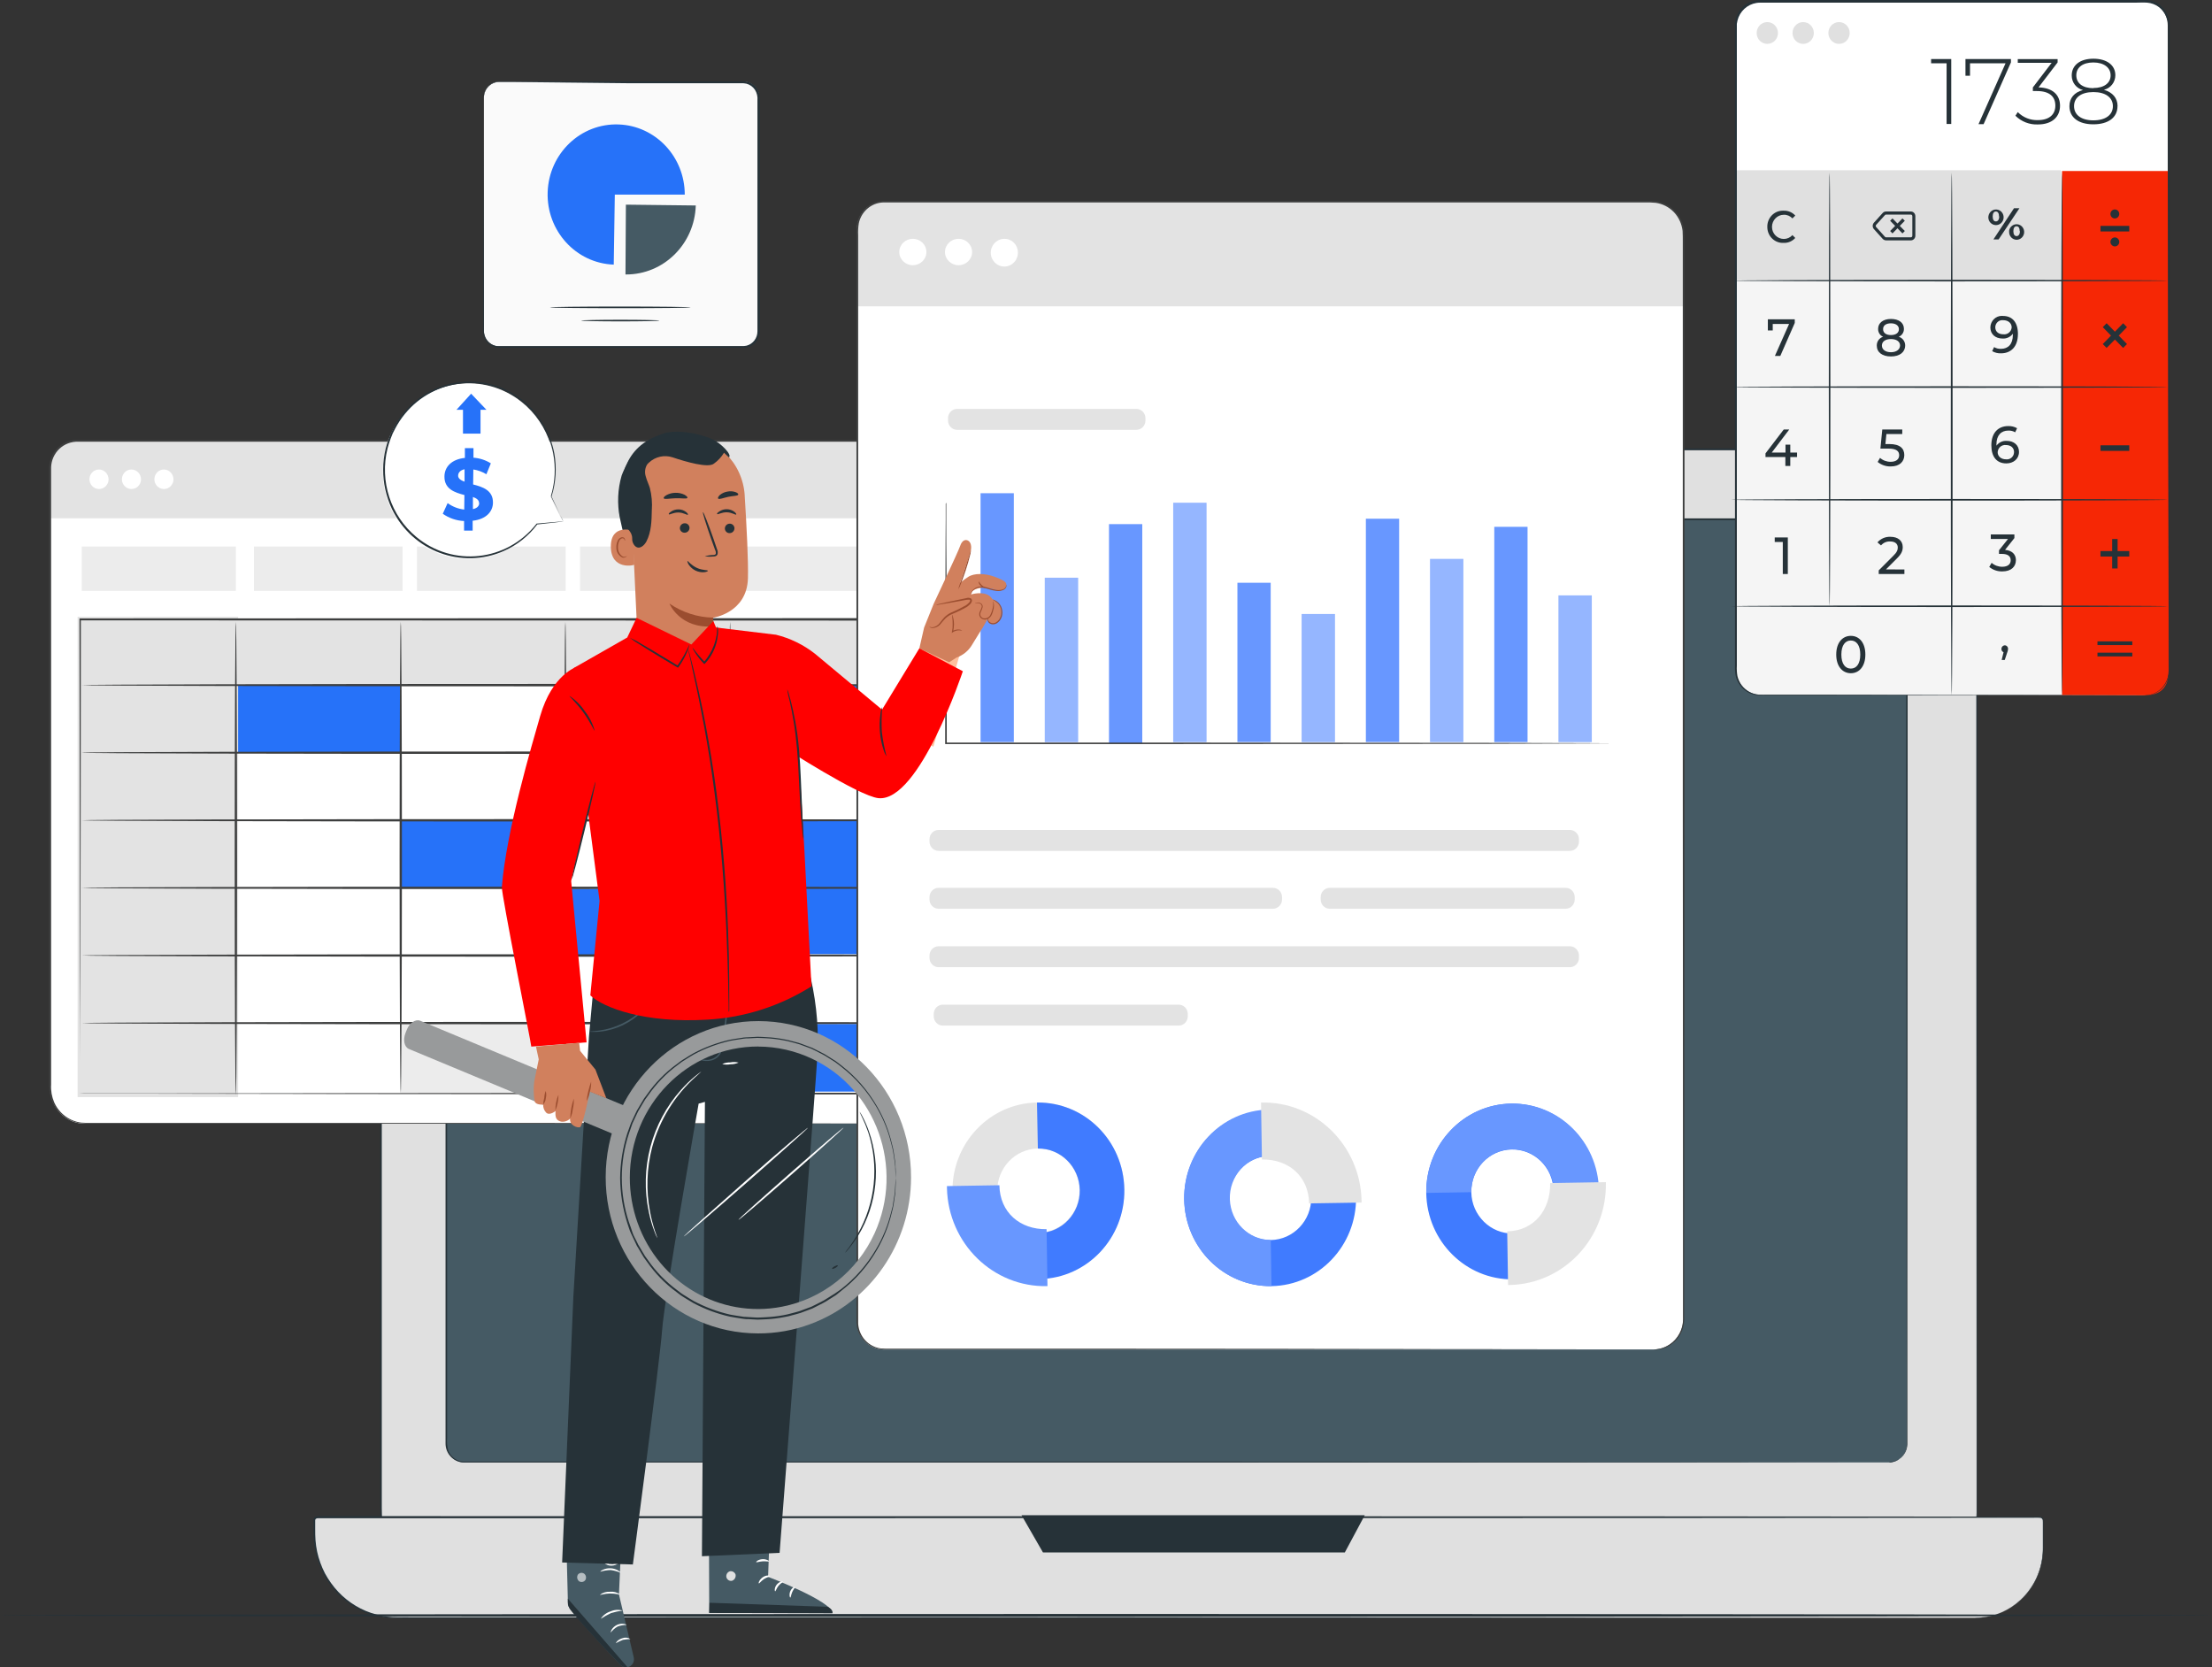 <?xml version="1.0" encoding="UTF-8"?>
<svg id="Camada_1" data-name="Camada 1" xmlns="http://www.w3.org/2000/svg" viewBox="0 0 647 487.69">
  <rect x="0" y="0" width="647" height="487.69" fill="#333333" stroke="none"/>
  <defs>
    <style>
      .cls-1 {
        fill: #2672f9;
      }

      .cls-1, .cls-2, .cls-3, .cls-4, .cls-5, .cls-6, .cls-7, .cls-8, .cls-9, .cls-10, .cls-11, .cls-12, .cls-13, .cls-14, .cls-15, .cls-16, .cls-17, .cls-18 {
        stroke-width: 0px;
      }

      .cls-2 {
        fill: #989a9b;
      }

      .cls-3 {
        fill: #e0e0e0;
      }

      .cls-4 {
        fill: #455a64;
      }

      .cls-5 {
        fill: #9b4d2f;
      }

      .cls-6 {
        fill: #f5f5f5;
      }

      .cls-7 {
        fill: #6897ff;
      }

      .cls-8 {
        fill: #d1805d;
      }

      .cls-9 {
        fill: #e3e3e3;
      }

      .cls-19 {
        opacity: .3;
      }

      .cls-10 {
        fill: red;
      }

      .cls-20 {
        opacity: .6;
      }

      .cls-11 {
        fill: #f62705;
      }

      .cls-12 {
        fill: #263238;
      }

      .cls-13 {
        fill: #ffbf9d;
      }

      .cls-14 {
        fill: #407bff;
      }

      .cls-15 {
        fill: #fafafa;
      }

      .cls-16 {
        fill: #3d3e3e;
      }

      .cls-17 {
        fill: #fff;
      }

      .cls-18 {
        fill: #ececec;
      }
    </style>
  </defs>
  <g id="freepik--Device--inject-87">
    <path class="cls-3" d="M553.24,468.09H136.37c-13.77,0-24.93-11.41-24.93-25.49h0V149.98c0-10.28,8.15-18.61,18.2-18.61,0,0,.01,0,.02,0h431.37c9.5,0,17.2,7.88,17.2,17.59v293.61c.01,14.08-11.14,25.5-24.91,25.52-.03,0-.06,0-.08,0Z"/>
    <path class="cls-12" d="M553.24,468.09l1.04-.07h1.25c.51-.01,1.04-.17,1.73-.25l1.04-.17,1.14-.31,1.25-.33,1.33-.5c.99-.38,1.96-.82,2.9-1.33.51-.27,1.04-.61,1.53-.92l.78-.49.77-.58c5.21-3.89,8.72-9.72,9.77-16.23.07-.48.14-.96.21-1.44s.06-.99.09-1.49c.07-1,.08-2.02.07-3.06v-20.71c0-40.26-.05-98.49-.08-170.45v-98.14c0-1.3,0-2.6-.06-3.88-.36-5.25-3.04-10.05-7.27-13.04-2.11-1.5-4.54-2.49-7.08-2.87-.32,0-.63-.12-.96-.14H129.09l-1.24.06c-.42,0-.82.12-1.23.18-.41.05-.82.13-1.22.25-.39.11-.8.2-1.19.32-.78.26-1.54.57-2.29.93-1.51.71-2.91,1.64-4.15,2.76-1.24,1.11-2.32,2.39-3.23,3.79-.88,1.42-1.58,2.94-2.08,4.54-.48,1.6-.74,3.26-.79,4.94-.05,1.68,0,3.39,0,5.08v286.38c0,1.48.05,2.92.16,4.37l.32,2.12c.14.7.33,1.4.51,2.12.79,2.77,2.03,5.38,3.67,7.72,3.27,4.67,8.02,8.05,13.44,9.56.68.16,1.33.39,2.02.5l2.08.32c1.38.07,2.75.16,4.15.14h187.44l166.7.23h61.12-61.12l-166.66.08h-187.53c-1.38,0-2.78-.06-4.15-.14l-2.08-.33c-.7-.11-1.37-.34-2.08-.5-5.52-1.56-10.36-5.01-13.69-9.78-1.68-2.39-2.94-5.06-3.75-7.88-.17-.71-.37-1.42-.52-2.12l-.32-2.19c-.1-1.47-.18-2.95-.16-4.42V149.44c.05-1.73.32-3.44.81-5.09.52-1.64,1.25-3.21,2.16-4.66.92-1.45,2.04-2.76,3.31-3.9,1.27-1.15,2.69-2.1,4.23-2.84.77-.37,1.55-.7,2.36-.98l1.24-.33c.41-.12.83-.2,1.25-.25.42-.06.83-.14,1.26-.19l1.27-.06c.85-.05,1.68,0,2.52,0h431.05c.32,0,.64.1.98.15,2.61.39,5.1,1.4,7.27,2.94,4.36,3.09,7.1,8.05,7.45,13.47.09,1.33,0,2.61.06,3.91v98.09c0,71.96-.06,130.19-.08,170.45v20.71c0,1.06,0,2.06-.07,3.07,0,.5,0,1.01-.1,1.5l-.22,1.44c-.57,3.55-1.88,6.93-3.84,9.92-1.63,2.46-3.67,4.62-6.01,6.37l-.77.58-.79.49c-.53.32-1.04.66-1.54.92-.94.5-1.91.94-2.91,1.32l-1.38.47-1.26.33-1.14.3-1.04.17c-.66.08-1.24.21-1.73.23l-1.26.05-1.05.06Z"/>
    <path class="cls-3" d="M577.7,473.21H116.02c-13.31,0-24.11-11.03-24.12-24.64v-3.87c0-.52.41-.95.92-.95h503.84c.51,0,.92.42.92.95h0v8.16c0,11.24-8.91,20.35-19.9,20.35h0Z"/>
    <path class="cls-12" d="M577.7,473.21h.68c.67-.02,1.35-.08,2.02-.19,4.59-.66,8.81-2.94,11.93-6.45,1.59-1.77,2.86-3.82,3.74-6.05,1.02-2.61,1.51-5.4,1.45-8.21v-7.1c0-.41,0-.83-.27-1.06s-.69-.22-1.1-.23l-112.44.08-370.96.07h-19.88c-.1,0-.21.02-.3.06-.19.08-.33.24-.38.45-.02.27-.02.53,0,.8v1.72c0,1.15,0,2.27.09,3.41.17,2.25.64,4.47,1.42,6.59.38,1.06.83,2.09,1.34,3.08.53.98,1.13,1.93,1.78,2.84,2.6,3.64,6.13,6.47,10.21,8.18,2.02.83,4.14,1.39,6.3,1.66,2.16.21,4.35.17,6.54.17h137.42l166.77.06,112.44.08h41.23-10.67l-30.56.05-112.44.08-166.77.05H119.85c-2.18,0-4.38,0-6.6-.17-2.2-.24-4.37-.77-6.44-1.57-4.14-1.77-7.73-4.65-10.39-8.35-.66-.93-1.27-1.9-1.82-2.9-.52-1.03-.98-2.09-1.36-3.19-.8-2.16-1.29-4.43-1.45-6.73-.07-1.15-.11-2.31-.09-3.44v-1.72c-.03-.31-.03-.62,0-.92.09-.36.34-.66.68-.81.16-.07.33-.1.51-.1h19.87l370.96.07,112.44.08h.62c.23.02.44.12.61.28.16.16.27.37.31.59v7.73c.05,2.83-.46,5.65-1.49,8.27-.9,2.24-2.18,4.3-3.79,6.09-1.32,1.49-2.85,2.76-4.55,3.77-2.28,1.41-4.82,2.31-7.47,2.63-.69.1-1.38.16-2.08.16l-.62.06Z"/>
    <path class="cls-4" d="M135.75,151.93h416.8c2.87,0,5.19,2.38,5.19,5.31v265.2c0,2.93-2.33,5.31-5.19,5.31H135.75c-2.87,0-5.19-2.38-5.19-5.31V157.24c0-2.93,2.33-5.31,5.19-5.31Z"/>
    <path class="cls-12" d="M552.55,427.75s.3,0,.89-.1c.88-.16,1.7-.55,2.39-1.14,1.13-.97,1.81-2.39,1.86-3.9v-6.22c0-9.44,0-23.37-.05-41.27,0-35.84,0-87.69-.08-151.76v-65.2c.02-.55,0-1.1-.05-1.65-.31-2.21-2-3.96-4.15-4.31-.54-.06-1.08-.09-1.62-.06H135.78c-1.44,0-2.81.63-3.76,1.74-.48.54-.83,1.19-1.04,1.89-.18.72-.24,1.46-.2,2.2v262.56c-.13,1.29,0,2.6.38,3.83.48,1.18,1.38,2.13,2.51,2.66.56.26,1.16.41,1.78.45h214.29l148.39.08,40.34.05h14.07-14.07l-40.34.05-148.39.08h-214.3c-.68-.03-1.34-.2-1.95-.49-1.24-.58-2.23-1.62-2.76-2.9-.26-.64-.4-1.33-.41-2.03V158.02c-.05-.79.03-1.58.22-2.35.21-.79.6-1.51,1.12-2.12,1.04-1.24,2.56-1.94,4.15-1.93h415.92c.57-.02,1.13,0,1.69.07,1.14.19,2.19.74,3,1.58.81.84,1.33,1.92,1.49,3.08.06.57.08,1.14.06,1.71v65.16c0,64.07-.06,115.92-.08,151.76v47.49c-.05,1.53-.75,2.97-1.91,3.94-.7.56-1.54.93-2.42,1.06-.22.04-.45.07-.68.07l-.34.19Z"/>
    <polygon class="cls-12" points="298.79 443.18 305.06 454.07 393.36 454.07 399.19 443.18 298.79 443.18"/>
    <path class="cls-12" d="M348.25,142.59c0,1.98-1.57,3.58-3.5,3.58-1.93,0-3.5-1.6-3.5-3.58s1.57-3.58,3.5-3.58h0c1.93,0,3.5,1.6,3.5,3.58Z"/>
    <path class="cls-12" d="M533.71,176.49h-16.4c-.64,0-1.17-.52-1.17-1.18,0,0,0-.01,0-.02v-8.32c0-.66.52-1.19,1.16-1.19h16.41c.08,0,.16.03.21.1.06.05.09.13.09.21v2.74h1.74c.17,0,.3.14.3.31v4.02c0,.17-.14.3-.3.3h-1.74v2.75c-.01.16-.14.29-.3.29ZM533.41,166.38h-16.11c-.31,0-.57.25-.57.56,0,0,0,.01,0,.02v8.32c0,.33.26.59.58.59h16.06v-2.74c0-.17.13-.31.3-.31h1.76v-3.4h-1.71c-.17,0-.3-.14-.3-.31v-2.74Z"/>
    <path class="cls-12" d="M518.07,173.49v-4.72c0-.59.47-1.06,1.04-1.06h7.7c.57,0,1.04.48,1.04,1.06v4.72c0,.59-.47,1.06-1.04,1.06h-7.74c-.56-.02-1-.49-1-1.06Z"/>
  </g>
  <g id="freepik--Screen--inject-87">
    <path class="cls-17" d="M22.52,128.93h274.78c5.65,0,10.23,4.68,10.23,10.46h0v176.81c0,6.89-5.46,12.48-12.2,12.48H24.87c-5.66,0-10.24-4.69-10.24-10.47v-181.23c0-4.45,3.53-8.06,7.88-8.06h0Z"/>
    <rect class="cls-1" x="68.99" y="200.39" width="48.18" height="19.77"/>
    <rect class="cls-1" x="213.55" y="200.39" width="48.18" height="19.77"/>
    <rect class="cls-1" x="213.55" y="239.65" width="48.18" height="19.77"/>
    <rect class="cls-1" x="213.55" y="259.3" width="48.18" height="19.77"/>
    <rect class="cls-1" x="117.18" y="240.02" width="48.18" height="19.77"/>
    <rect class="cls-1" x="165.28" y="260.02" width="48.18" height="19.77"/>
    <rect class="cls-18" x="117.18" y="299.24" width="48.18" height="20.57"/>
    <rect class="cls-1" x="213.55" y="299.51" width="48.18" height="19.77"/>
    <rect class="cls-9" x="38.46" y="181.07" width="260.18" height="19.32"/>
    <rect class="cls-9" x="23.38" y="181.07" width="45.62" height="139.14"/>
    <path class="cls-9" d="M69.65,320.89H22.7v-140.49h46.95v140.49ZM24.03,319.55h44.3v-137.8H24.03v137.8Z"/>
    <path class="cls-9" d="M22.52,128.93h274.78c5.65,0,10.23,4.68,10.23,10.46h0v12.19H14.62v-14.61c0-4.45,3.54-8.06,7.89-8.05h0Z"/>
    <rect class="cls-18" x="23.9" y="159.85" width="45.1" height="12.97"/>
    <rect class="cls-18" x="74.27" y="159.85" width="43.49" height="12.97"/>
    <rect class="cls-18" x="121.97" y="159.85" width="43.49" height="12.97"/>
    <rect class="cls-18" x="169.67" y="159.85" width="43.49" height="12.97"/>
    <rect class="cls-18" x="217.36" y="159.85" width="43.49" height="12.97"/>
    <rect class="cls-18" x="265.06" y="159.85" width="35.75" height="12.97"/>
    <path class="cls-16" d="M23.38,319.81h20.49l57.01-.08,197.75-.16-.32.33v-138.72h0l.34.35-275.25-.08.25-.27c0,42.77-.1,77.42-.14,101.39,0,11.99-.05,21.32-.06,27.62v9.7-9.59c0-6.32,0-15.63-.07-27.62,0-24.02-.07-58.72-.14-101.55v-.25h.26l275.25-.1h.23v139.36h-.32l-197.97-.16-56.94-.1h-19.07l-1.31-.06Z"/>
    <path class="cls-16" d="M299.16,200.39c0,.19-61.63.35-137.63.35s-137.64-.16-137.64-.35,61.6-.35,137.64-.35,137.63.16,137.63.35Z"/>
    <path class="cls-16" d="M299.16,220.16c0,.19-61.63.35-137.63.35s-137.64-.13-137.64-.35,61.6-.35,137.64-.35,137.63.16,137.63.35Z"/>
    <path class="cls-16" d="M299.16,239.93c0,.19-61.63.35-137.63.35s-137.64-.16-137.64-.35,61.6-.35,137.64-.35,137.63.16,137.63.35Z"/>
    <path class="cls-16" d="M299.16,259.69c0,.19-61.63.35-137.63.35s-137.64-.15-137.64-.35,61.6-.35,137.64-.35,137.63.17,137.63.35Z"/>
    <path class="cls-16" d="M299.16,279.47c0,.19-61.63.35-137.63.35s-137.64-.16-137.64-.35,61.6-.35,137.64-.35,137.63.16,137.63.35Z"/>
    <path class="cls-16" d="M299.16,299.24c0,.19-61.63.35-137.63.35s-137.64-.16-137.64-.35,61.6-.35,137.64-.35,137.63.16,137.63.35Z"/>
    <path class="cls-16" d="M68.99,320.24c-.19,0-.34-30.99-.34-69.18s.16-69.19.34-69.19.34,30.97.34,69.19-.15,69.18-.34,69.18Z"/>
    <path class="cls-16" d="M117.22,319.81c-.19,0-.34-30.89-.34-68.98s.16-68.98.34-68.98.34,30.88.34,68.98-.2,68.98-.34,68.98Z"/>
    <path class="cls-16" d="M165.37,320.24c-.19,0-.34-30.99-.34-69.18s.16-69.19.34-69.19.34,30.97.34,69.19-.16,69.18-.34,69.18Z"/>
    <path class="cls-16" d="M213.55,320.24c-.19,0-.34-30.99-.34-69.18s.16-69.19.34-69.19.34,30.97.34,69.19-.15,69.18-.34,69.18Z"/>
    <path class="cls-16" d="M261.75,320.24c-.19,0-.34-30.99-.34-69.18s.16-69.19.34-69.19.34,30.97.34,69.19-.16,69.18-.34,69.18Z"/>
    <path class="cls-17" d="M31.76,140.26c-.05,1.58-1.33,2.82-2.88,2.77-1.54-.05-2.76-1.36-2.71-2.94.04-1.53,1.26-2.75,2.76-2.77,1.57,0,2.83,1.31,2.83,2.91,0,.01,0,.02,0,.03Z"/>
    <path class="cls-17" d="M41.25,140.26c-.05,1.58-1.33,2.82-2.88,2.77-1.54-.05-2.76-1.36-2.71-2.94.04-1.54,1.28-2.77,2.79-2.77,1.57.02,2.82,1.34,2.79,2.94,0,0,0,0,0,0Z"/>
    <path class="cls-17" d="M50.75,140.26c-.05,1.58-1.33,2.82-2.88,2.77-1.54-.05-2.76-1.36-2.71-2.94.04-1.54,1.28-2.77,2.79-2.77,1.57.02,2.82,1.34,2.79,2.94,0,0,0,0,0,0Z"/>
    <path class="cls-16" d="M295.34,328.73l.62-.05c.61-.03,1.23-.11,1.83-.23,4.19-.9,7.61-3.99,9.01-8.14.19-.47.26-.98.41-1.48.1-.53.17-1.06.22-1.59.07-1.06,0-2.25,0-3.44v-16.49c0-24.82-.05-60.73-.08-105.1v-53.34c-.25-4.87-3.84-8.88-8.56-9.56-1.57-.12-3.15-.16-4.73-.12H22.86c-1-.03-2,.14-2.94.49-1.89.71-3.43,2.16-4.28,4.03-.42.92-.65,1.92-.69,2.94v180.57c-.11,1.78.2,3.57.9,5.2,1.44,3.24,4.43,5.49,7.88,5.93.86.07,1.72.09,2.59.06h128.57l102.76.1h37.69-9.75l-27.94.05-102.76.08H26.33c-.88.02-1.76,0-2.64-.07-3.66-.43-6.83-2.78-8.36-6.2-.72-1.71-1.05-3.56-.95-5.42v-97.28c0-15.96,0-32.2,0-48.7v-34.37c.13-3.35,2.24-6.29,5.32-7.44,1-.37,2.05-.54,3.12-.52h271.19c1.6-.04,3.2,0,4.79.13,1.6.23,3.12.84,4.45,1.78,2.66,1.87,4.31,4.9,4.48,8.2.06,6.31,0,12.47,0,18.54v34.82c0,44.37-.07,80.27-.08,105.1v16.49c0,1.2,0,2.34-.05,3.45-.05.54-.12,1.07-.23,1.6-.11.51-.25,1.01-.42,1.5-.59,1.74-1.55,3.32-2.8,4.64-1.72,1.78-3.92,3-6.32,3.52-.61.12-1.22.18-1.84.2l-.64.12Z"/>
  </g>
  <g id="freepik--Floor--inject-87">
    <path class="cls-12" d="M647,472.48c0,.22-144.85.41-323.48.41s-323.52-.19-323.52-.41,144.81-.41,323.52-.41,323.48.17,323.48.41Z"/>
  </g>
  <g id="freepik--Calculator--inject-87">
    <path class="cls-17" d="M514.55.41h112.62c3.8,0,6.88,3.15,6.88,7.03v50.63c0,3.88-3.08,7.03-6.88,7.03h-112.62c-3.8,0-6.88-3.15-6.88-7.03V7.45c0-3.88,3.08-7.03,6.88-7.03Z"/>
    <path class="cls-6" d="M507.67,50.07h126.38v145.53c0,4.24-3.36,7.68-7.51,7.68h-111.36c-4.15,0-7.51-3.44-7.51-7.68V50.07h0Z"/>
    <rect class="cls-3" x="507.67" y="49.79" width="95.11" height="32.01"/>
    <path class="cls-11" d="M627.24,203.37c5.75,0,7.14-3.3,7.14-7.82l-.32-145.53h-30.91v153.29l24.1.05Z"/>
    <path class="cls-12" d="M634.05,82.08c0,.13-28.59.23-63.86.23s-63.87-.11-63.87-.23,28.59-.23,63.87-.23,63.86.11,63.86.23Z"/>
    <path class="cls-12" d="M634.05,113.21c0,.13-28.59.23-63.86.23s-63.87-.11-63.87-.23,28.59-.23,63.87-.23,63.86.11,63.86.23Z"/>
    <path class="cls-12" d="M634.05,146.19c0,.13-28.59.23-63.86.23s-63.87-.11-63.87-.23,28.59-.24,63.87-.24,63.86.11,63.86.24Z"/>
    <path class="cls-12" d="M634.05,177.32c0,.13-28.59.23-63.86.23s-63.87-.11-63.87-.23,28.59-.23,63.87-.23,63.86.11,63.86.23Z"/>
    <path class="cls-12" d="M535.15,177.32c-.14,0-.23-28.39-.23-63.41s.09-63.41.23-63.41.23,28.38.23,63.41-.1,63.41-.23,63.41Z"/>
    <path class="cls-12" d="M570.87,203.37c-.15,0-.27-34.21-.27-76.42s.12-76.48.27-76.48.26,34.21.26,76.48-.12,76.42-.26,76.42Z"/>
    <path class="cls-12" d="M603.14,203.31c-.15,0-.26-34.2-.26-76.4s.11-76.41.26-76.41.26,34.2.26,76.41-.12,76.4-.26,76.4Z"/>
    <path class="cls-12" d="M524.96,93.4v1.06l-4.23,9.65h-1.58l4.15-9.36h-4.78v1.91h-1.43v-3.26h7.86Z"/>
    <path class="cls-12" d="M557.25,101.07c0,1.93-1.61,3.19-4.15,3.19s-4.15-1.21-4.15-3.19c-.02-1.18.74-2.23,1.85-2.57-.91-.38-1.49-1.3-1.46-2.31,0-1.78,1.51-2.9,3.76-2.9s3.79,1.06,3.79,2.9c.02,1.02-.59,1.94-1.52,2.31,1.12.32,1.9,1.38,1.89,2.57ZM555.76,101.07c0-1.17-1.04-1.9-2.67-1.9s-2.64.73-2.64,1.9,1.04,1.95,2.64,1.95,2.67-.8,2.67-2.01v.05ZM550.8,96.29c0,1.06.85,1.71,2.29,1.71s2.33-.65,2.33-1.71-.92-1.72-2.33-1.72-2.29.61-2.29,1.67v.05Z"/>
    <path class="cls-12" d="M590.23,97.74c0,3.64-2.02,5.6-4.93,5.6-.91.04-1.8-.18-2.6-.63l.56-1.19c.61.37,1.31.54,2.02.51,2.08,0,3.47-1.36,3.47-4.04v-.38c-.71.96-1.85,1.49-3.02,1.41-2.08,0-3.56-1.27-3.56-3.24.03-1.9,1.55-3.42,3.41-3.39.09,0,.18,0,.28.02,2.8,0,4.38,1.92,4.38,5.33ZM588.4,95.71c0-1.06-.87-2.06-2.49-2.06-1.14-.13-2.17.71-2.29,1.88,0,.06-.01.13-.01.19,0,1.25.91,2.06,2.38,2.06,1.19.14,2.27-.73,2.41-1.95,0-.04,0-.08.01-.13Z"/>
    <path class="cls-12" d="M581.6,63.32c.13-1.25,1.22-2.17,2.45-2.04,1.23.13,2.12,1.25,1.99,2.51-.12,1.16-1.08,2.05-2.22,2.05-1.23,0-2.23-1-2.24-2.26,0-.09,0-.17.01-.26ZM584.71,63.32c0-.99-.37-1.46-.93-1.46s-.93.49-.93,1.46.38,1.44.93,1.44.98-.47.98-1.44h-.04ZM589.1,60.9h1.58l-6.1,9.14h-1.52l6.03-9.14ZM587.63,67.62c.13-1.25,1.23-2.15,2.45-2.02s2.1,1.26,1.97,2.5c-.12,1.15-1.07,2.03-2.21,2.03-1.22-.02-2.2-1.04-2.18-2.29,0-.08,0-.15.01-.23h-.04ZM590.75,67.62c0-.97-.36-1.44-.92-1.44s-.93.47-.93,1.44.38,1.44.93,1.44.99-.48.99-1.44h-.06Z"/>
    <path class="cls-12" d="M516.93,66.32c-.03-2.56,1.97-4.67,4.48-4.7.09,0,.18,0,.28,0,1.29-.05,2.54.47,3.42,1.43l-.83.83c-.66-.71-1.58-1.1-2.53-1.06-1.91,0-3.45,1.6-3.45,3.55,0,1.95,1.56,3.53,3.47,3.52.95,0,1.86-.41,2.51-1.12l.83.83c-.88.97-2.13,1.5-3.43,1.44-2.5.12-4.63-1.86-4.74-4.42,0-.1,0-.21,0-.31Z"/>
    <path class="cls-12" d="M525.63,133.67h-1.98v2.62h-1.44v-2.62h-5.81v-1.06l5.34-6.99h1.61l-5.12,6.75h4.02v-2.32h1.4v2.32h1.98v1.31Z"/>
    <path class="cls-12" d="M557,133.09c0,1.85-1.29,3.34-3.96,3.34-1.39.04-2.74-.43-3.83-1.31l.69-1.2c.87.76,1.98,1.17,3.12,1.15,1.59,0,2.48-.75,2.48-1.91s-.75-1.95-3.12-1.95h-2.37l.55-5.59h5.84v1.33h-4.64l-.29,2.93h1.17c3.14,0,4.36,1.33,4.36,3.22Z"/>
    <path class="cls-12" d="M590.55,132.17c0,2.06-1.63,3.37-3.71,3.37-2.8,0-4.38-1.92-4.38-5.31,0-3.65,2.02-5.61,4.93-5.61.9-.03,1.8.18,2.6.63l-.56,1.19c-.61-.36-1.3-.53-2-.5-2.08,0-3.48,1.36-3.48,4.03-.01.13-.01.26,0,.38.71-.95,1.83-1.48,3-1.4,2.09-.01,3.6,1.25,3.6,3.23ZM589.1,132.23c0-1.24-.92-2.06-2.39-2.06-1.19-.13-2.26.75-2.39,1.97,0,.05,0,.1-.01.15,0,1.06.86,2.06,2.47,2.06,1.14.13,2.17-.7,2.3-1.87,0-.09.01-.17.01-.26Z"/>
    <path class="cls-12" d="M522.93,157.2v10.69h-1.47v-9.36h-2.36v-1.33h3.83Z"/>
    <path class="cls-12" d="M557.03,166.56v1.33h-7.51v-1.06l4.25-4.25c1.11-1.06,1.32-1.77,1.32-2.44,0-1.06-.77-1.77-2.22-1.77-1.02-.06-2.01.37-2.68,1.16l-1.04-.89c.97-1.11,2.37-1.7,3.82-1.63,2.17,0,3.57,1.15,3.57,2.98,0,1.06-.29,1.97-1.71,3.36l-3.19,3.19,5.39.03Z"/>
    <path class="cls-12" d="M589.64,163.86c0,1.81-1.3,3.27-3.96,3.27-1.39.04-2.74-.42-3.83-1.3l.69-1.21c.87.76,1.98,1.17,3.12,1.15,1.57,0,2.46-.73,2.46-1.89s-.79-1.87-2.58-1.87h-.84v-1.06l2.63-3.3h-5.03v-1.33h6.9v1.06l-2.73,3.45c2.14.18,3.18,1.4,3.18,3.03Z"/>
    <path class="cls-12" d="M537.09,191.45c0-3.48,1.82-5.47,4.27-5.47s4.25,1.99,4.25,5.47-1.82,5.46-4.25,5.46-4.27-1.99-4.27-5.46ZM544.12,191.45c0-2.74-1.14-4.11-2.76-4.11s-2.77,1.37-2.77,4.11,1.13,4.1,2.77,4.1,2.76-1.37,2.76-4.1Z"/>
    <path class="cls-12" d="M587.34,189.85c-.02.37-.11.73-.26,1.06l-.7,2.12h-.9l.55-2.27c-.39-.14-.64-.53-.62-.95,0-.59.47-1.06,1.04-1.06.53.04.93.51.9,1.05,0,.01,0,.03,0,.04Z"/>
    <rect class="cls-12" x="613.5" y="187.59" width="10.19" height="1.09"/>
    <rect class="cls-12" x="613.5" y="190.9" width="10.19" height="1.09"/>
    <rect class="cls-12" x="614.77" y="161.56" width="7.63" height=".82"/>
    <path class="cls-12" d="M622.8,162.78h-8.42v-1.6h8.42v1.6ZM615.17,161.97h0Z"/>
    <rect class="cls-12" x="618.19" y="158.06" width=".8" height="7.81"/>
    <path class="cls-12" d="M619.39,166.27h-1.59v-8.61h1.59v8.61ZM618.59,165.47h0Z"/>
    <polygon class="cls-12" points="622.13 95.69 621.01 94.54 618.6 97.01 616.18 94.54 615.05 95.69 617.46 98.16 615.05 100.63 616.18 101.77 618.6 99.31 621.01 101.77 622.13 100.63 619.72 98.16 622.13 95.69"/>
    <rect class="cls-12" x="614.77" y="130.66" width="7.63" height=".82"/>
    <path class="cls-12" d="M622.8,131.88h-8.42v-1.63h8.42v1.63ZM615.17,131.07h6.84-6.84Z"/>
    <rect class="cls-12" x="614.77" y="66.44" width="7.63" height=".82"/>
    <path class="cls-12" d="M622.8,67.7h-8.42v-1.63h8.42v1.63ZM615.17,66.89h6.84-6.84Z"/>
    <path class="cls-12" d="M619.87,62.57c0,.73-.57,1.32-1.28,1.33s-1.29-.58-1.3-1.31.57-1.32,1.28-1.33c0,0,.01,0,.02,0,.71,0,1.28.58,1.28,1.31Z"/>
    <path class="cls-12" d="M619.87,70.88c-.06.72-.69,1.26-1.4,1.19-.62-.06-1.11-.56-1.17-1.19-.06-.72.46-1.36,1.17-1.43s1.33.47,1.4,1.19c0,.08,0,.16,0,.24Z"/>
    <polygon class="cls-12" points="557.15 64.57 556.46 63.88 555 65.38 553.54 63.88 552.86 64.57 554.32 66.07 552.86 67.57 553.54 68.27 555 66.77 556.46 68.27 557.15 67.57 555.68 66.07 557.15 64.57"/>
    <path class="cls-12" d="M558.92,70.3h-7.27c-.36,0-.71-.16-.96-.42l-2.58-2.87c-.47-.53-.47-1.34,0-1.87l2.58-2.86c.25-.27.59-.43.96-.42h7.27c.73,0,1.31.61,1.31,1.36h0v5.73c0,.75-.58,1.35-1.31,1.36h0ZM551.65,62.76c-.12,0-.22.05-.3.14l-2.58,2.86c-.16.19-.16.46,0,.65l2.58,2.86c.08.09.19.14.3.14h7.27c.24,0,.43-.21.43-.46h0v-5.73c0-.25-.18-.45-.43-.46,0,0,0,0,0,0h-7.27Z"/>
    <path class="cls-12" d="M570.73,17.27v18.99h-1.36v-17.75h-4.53v-1.24h5.89Z"/>
    <path class="cls-12" d="M588.19,17.27v.98l-7.99,18.06h-1.49l7.9-17.79h-10.39v3.63h-1.33v-4.88h13.28Z"/>
    <path class="cls-12" d="M602.55,30.92c0,3.19-2.23,5.48-6.5,5.48-2.43.1-4.8-.82-6.55-2.55l.69-1.06c1.56,1.57,3.68,2.42,5.87,2.34,3.34,0,5.12-1.64,5.12-4.25s-1.7-4.25-5.41-4.25h-1.17v-1.06l5.49-7.19h-9.9v-1.1h11.65v.98l-5.58,7.3c4.22.11,6.29,2.27,6.29,5.37Z"/>
    <path class="cls-12" d="M619.36,31.05c0,3.31-2.68,5.31-7.06,5.31s-7-2.04-7-5.31c0-2.38,1.43-4.04,3.96-4.72-1.93-.46-3.3-2.22-3.29-4.25,0-3.04,2.49-4.91,6.34-4.91s6.42,1.83,6.42,4.84c0,2.04-1.4,3.81-3.34,4.25,2.53.74,3.99,2.42,3.99,4.78ZM618.01,31.05c0-2.52-2.13-4.12-5.71-4.12s-5.65,1.6-5.65,4.12,2.08,4.15,5.65,4.15,5.71-1.59,5.71-4.15ZM612.3,25.74c3.12,0,5.05-1.44,5.05-3.7s-1.96-3.77-5.05-3.77-4.99,1.44-4.99,3.75,1.83,3.77,4.99,3.77v-.05Z"/>
    <ellipse class="cls-3" cx="516.93" cy="9.65" rx="3.12" ry="3.19"/>
    <ellipse class="cls-3" cx="527.42" cy="9.65" rx="3.12" ry="3.19"/>
    <path class="cls-3" d="M541.03,9.65c0,1.76-1.4,3.19-3.12,3.19s-3.12-1.43-3.12-3.19,1.4-3.19,3.12-3.19,3.12,1.43,3.12,3.19Z"/>
    <path class="cls-12" d="M627.32,203.37h.42c.41-.03.82-.09,1.22-.19,1.57-.39,2.96-1.33,3.93-2.66.72-.96,1.18-2.09,1.35-3.29.07-.71.1-1.42.07-2.12v-13.27c0-16.52-.05-40.37-.09-69.94-.04-29.57,0-64.68,0-103.72.16-2.42-.91-4.75-2.83-6.18-.98-.7-2.12-1.12-3.31-1.22-1.15-.1-2.42,0-3.62,0h-109.71c-2.72.02-5.17,1.69-6.23,4.25-.24.62-.41,1.28-.5,1.94v187.73c-.06,1.01,0,2.03.17,3.03.45,1.95,1.67,3.62,3.39,4.59.84.47,1.77.75,2.72.83.93.05,1.93,0,2.89,0h16.82l68.38.08h25.07-6.48l-18.59.05-68.38.08h-19.85c-1.01-.08-2-.37-2.89-.87-1.82-1.03-3.12-2.79-3.6-4.85-.18-1.03-.24-2.09-.19-3.13V8.76c-.04-.71-.04-1.42,0-2.12.4-3.79,3.54-6.66,7.27-6.64h113.39c1.25.14,2.45.61,3.47,1.37,2.12,1.57,3.27,4.17,3.03,6.84,0,39.04,0,74.19-.06,103.72-.06,29.53-.06,53.42-.08,69.94v13.27c.03.71,0,1.42-.09,2.12-.42,2.94-2.56,5.31-5.39,5.98-.4.1-.81.16-1.23.17l-.45-.04Z"/>
  </g>
  <g id="freepik--Chart--inject-87">
    <path class="cls-15" d="M146.05,23.89h71.51c2.49,0,4.51,2.06,4.51,4.61v68.19c0,2.55-2.02,4.61-4.51,4.61h-71.51c-2.49,0-4.51-2.06-4.51-4.61V28.5c0-2.55,2.02-4.61,4.51-4.61Z"/>
    <path class="cls-12" d="M141.54,28.5c-.04-.27-.04-.54,0-.81.13-.78.45-1.51.93-2.12.81-1.03,2.01-1.65,3.29-1.72h5.13l32.65-.08h33.5c.56-.03,1.11.03,1.65.16,1.12.29,2.1.99,2.75,1.97.33.49.56,1.05.7,1.63.11.57.16,1.16.14,1.74v67.54c0,1.44-.63,2.81-1.7,3.74-.52.46-1.15.8-1.82.98-.66.16-1.34.22-2.02.18h-71.12c-1.09-.11-2.12-.6-2.91-1.38-.77-.78-1.25-1.81-1.37-2.91-.05-8.34,0-16.03,0-23.08,0-14.09.06-25.49.08-33.39v-9.08c0-1.02,0-1.81,0-2.36v-.81,12.25c0,7.89.05,19.3.08,33.39,0,7.04,0,14.75.06,23.03.23,2.07,1.85,3.68,3.87,3.88h71.13c.63.03,1.26-.02,1.87-.16,1.85-.51,3.13-2.23,3.12-4.19V29.34c.1-1.09-.16-2.17-.74-3.09-.59-.88-1.47-1.51-2.47-1.77-.5-.12-1.02-.16-1.54-.14h-33.23l-32.65-.35h-5.12c-1.25.06-2.42.65-3.22,1.63-.5.61-.83,1.34-.97,2.12-.09.5-.07.76-.09.76Z"/>
    <path class="cls-12" d="M202.01,89.9c0,.14-9.2.24-20.56.24s-20.57-.11-20.57-.24,9.2-.24,20.57-.24,20.56.12,20.56.24Z"/>
    <path class="cls-12" d="M192.86,93.77c0,.13-5.11.23-11.43.23s-11.43-.11-11.43-.23,5.1-.24,11.43-.24,11.43.11,11.43.24Z"/>
    <path class="cls-4" d="M183.07,59.86l20.44.24c-.34,11.28-9.4,20.23-20.44,20.18h-.12l.12-20.43Z"/>
    <path class="cls-1" d="M179.83,56.92l-.31,20.48c-11.07-.4-19.72-9.91-19.33-21.23.4-11.32,9.69-20.17,20.76-19.77,10.8.39,19.35,9.47,19.34,20.52h-20.46Z"/>
  </g>
  <g id="freepik--speech-bubble--inject-87">
    <path class="cls-17" d="M164.7,152.81l-7.76.78c-8.52,11.21-24.31,13.23-35.27,4.52-10.96-8.71-12.94-24.86-4.42-36.07,8.52-11.21,24.31-13.23,35.27-4.52,8.27,6.57,11.69,17.71,8.57,27.94h0l3.6,7.36Z"/>
    <path class="cls-12" d="M164.82,152.52l-.26-.5-.71-1.4c-.62-1.26-1.53-3.07-2.69-5.43h.2s-.11.04-.16,0c-.04-.03-.06-.09-.05-.14,1.22-4.04,1.44-8.32.66-12.47-1.14-5.73-4.14-10.9-8.52-14.67-10.5-8.97-26.12-7.54-34.89,3.19-1.09,1.33-2.04,2.78-2.84,4.31l-.71,1.39-.57,1.44c-.36.96-.68,1.94-.93,2.93-2.38,9.58.92,19.69,8.44,25.9,10.7,8.86,26.4,7.17,35.06-3.78.04-.05.08-.1.12-.15h.08l5.73-.5,1.51-.12h.53l-.48.06-1.46.17-5.81.65h.07c-2.56,3.38-5.9,6.04-9.73,7.74-12.38,5.49-26.8.09-32.78-12.28-1.7-3.61-2.58-7.56-2.56-11.57,0-2.07.26-4.14.75-6.15.26-1.02.57-2.02.95-3l.58-1.48.72-1.42c6.59-12.58,21.91-17.31,34.21-10.57,1.51.83,2.94,1.82,4.26,2.94,4.44,3.85,7.47,9.12,8.58,14.97.76,4.2.49,8.54-.79,12.61l-.22-.1h0s.12-.04.17,0v.05l2.6,5.56c.28.59.49,1.06.64,1.4.1.13.2.26.29.39Z"/>
    <rect class="cls-1" x="135.42" y="119.63" width="5.13" height="7.2"/>
    <polygon class="cls-1" points="133.52 119.86 142.28 119.86 137.8 115.15 133.52 119.86"/>
    <path class="cls-1" d="M138.25,152.3v2.89h-2.51v-2.8c-2.23-.09-4.39-.83-6.23-2.12l1.42-3.12c1.43,1.05,3.11,1.7,4.86,1.89l.05-4.25c-2.78-.73-5.89-1.73-5.84-5.41,0-2.73,1.99-5.04,5.98-5.45v-2.86h2.51v2.8c1.8.13,3.54.69,5.08,1.65l-1.3,3.19c-1.17-.72-2.47-1.19-3.82-1.39l-.06,4.38c2.78.7,5.84,1.7,5.8,5.31-.01,2.58-1.95,4.87-5.94,5.3ZM135.88,140.9v-3.65c-1.33.29-1.87,1.06-1.88,1.88s.82,1.4,1.92,1.77h-.04ZM140.13,147.16c0-.9-.72-1.4-1.8-1.8v3.55c1.26-.27,1.82-.92,1.84-1.75h-.04Z"/>
  </g>
  <g id="freepik--Tab--inject-87">
    <path class="cls-17" d="M258.46,58.97h224.48c5.19,0,9.4,4.3,9.4,9.61v317.26c-.02,4.9-3.9,8.86-8.69,8.87h-225.1c-4.35,0-7.87-3.6-7.87-8.05V66.93c.03-4.39,3.5-7.93,7.79-7.96Z"/>
    <path class="cls-9" d="M258.46,58.97h224.48c5.19,0,9.4,4.3,9.4,9.61v21.01h-241.67v-22.62c0-4.41,3.48-7.99,7.79-8.01Z"/>
    <ellipse class="cls-17" cx="267" cy="73.71" rx="3.97" ry="3.86"/>
    <ellipse class="cls-17" cx="280.37" cy="73.71" rx="3.97" ry="3.86"/>
    <path class="cls-17" d="M297.73,73.71c.11,2.24-1.58,4.14-3.77,4.25s-4.05-1.61-4.16-3.85c-.11-2.24,1.58-4.14,3.77-4.25.07,0,.14,0,.2,0,2.13-.05,3.9,1.68,3.96,3.86Z"/>
    <rect class="cls-7" x="286.81" y="144.26" width="9.73" height="72.78"/>
    <rect class="cls-7" x="305.6" y="168.98" width="9.73" height="48.07"/>
    <rect class="cls-7" x="324.38" y="153.3" width="9.73" height="64.11"/>
    <rect class="cls-7" x="343.16" y="147.06" width="9.73" height="69.97"/>
    <rect class="cls-7" x="361.94" y="170.45" width="9.73" height="46.58"/>
    <rect class="cls-7" x="380.73" y="179.59" width="9.73" height="37.44"/>
    <rect class="cls-7" x="399.51" y="151.72" width="9.73" height="65.31"/>
    <rect class="cls-7" x="418.29" y="163.49" width="9.73" height="53.54"/>
    <rect class="cls-7" x="437.07" y="154.09" width="9.73" height="62.95"/>
    <rect class="cls-7" x="455.86" y="174.15" width="9.73" height="42.88"/>
    <g class="cls-19">
      <rect class="cls-17" x="305.6" y="168.98" width="9.73" height="48.07"/>
    </g>
    <g class="cls-19">
      <rect class="cls-17" x="343.16" y="147.06" width="9.73" height="69.97"/>
    </g>
    <g class="cls-19">
      <rect class="cls-17" x="380.73" y="179.59" width="9.73" height="37.44"/>
    </g>
    <g class="cls-19">
      <rect class="cls-17" x="418.29" y="163.49" width="9.73" height="53.54"/>
    </g>
    <g class="cls-19">
      <rect class="cls-17" x="455.86" y="174.15" width="9.73" height="42.88"/>
    </g>
    <path class="cls-16" d="M276.78,147.06v5.08c0,3.32,0,8.16.06,14.31,0,12.34.05,29.92.09,50.99l-.23-.24h64.53l94.29.08,28.56.08,7.77.05h2.76-2.76l-7.77.05-28.56.1-94.29.07h-64.77v-.24c0-21.03.07-38.61.09-50.99,0-6.15.05-10.98.07-14.31v-4.75c.04-.1.09-.2.15-.29Z"/>
    <path class="cls-9" d="M279.95,119.6h52.43c1.47,0,2.66,1.22,2.66,2.72v.68c0,1.5-1.19,2.72-2.66,2.72h-52.43c-1.47,0-2.66-1.22-2.66-2.72v-.68c0-1.5,1.19-2.72,2.66-2.72Z"/>
    <path class="cls-9" d="M274.53,242.75h184.65c1.47,0,2.66,1.22,2.66,2.72v.68c0,1.5-1.19,2.72-2.66,2.72h-184.65c-1.47,0-2.66-1.22-2.66-2.72v-.68c0-1.5,1.19-2.72,2.66-2.72Z"/>
    <path class="cls-9" d="M274.53,276.77h184.65c1.47,0,2.66,1.22,2.66,2.72v.68c0,1.5-1.19,2.72-2.66,2.72h-184.65c-1.47,0-2.66-1.22-2.66-2.72v-.68c0-1.5,1.19-2.72,2.66-2.72Z"/>
    <path class="cls-9" d="M274.53,259.68h97.8c1.47,0,2.66,1.22,2.66,2.72v.68c0,1.5-1.19,2.72-2.66,2.72h-97.8c-1.47,0-2.66-1.22-2.66-2.72v-.68c0-1.5,1.19-2.72,2.66-2.72Z"/>
    <path class="cls-9" d="M388.95,259.68h68.99c1.47,0,2.66,1.22,2.66,2.72v.68c0,1.5-1.19,2.72-2.66,2.72h-68.99c-1.47,0-2.66-1.22-2.66-2.72v-.68c0-1.5,1.19-2.72,2.66-2.72Z"/>
    <path class="cls-9" d="M275.77,293.85h68.99c1.47,0,2.66,1.22,2.66,2.72v.68c0,1.5-1.19,2.72-2.66,2.72h-68.99c-1.47,0-2.66-1.22-2.66-2.72v-.68c0-1.5,1.19-2.72,2.66-2.72Z"/>
    <path class="cls-16" d="M483.65,394.71c.97-.03,1.92-.2,2.84-.52,2.72-.99,4.78-3.29,5.52-6.14.24-.98.33-1.99.28-3v-30.5c0-29.13-.05-71.27-.08-123.33V70.73c0-1.06,0-2.12-.06-3.19-.24-2.07-1.13-4-2.54-5.49-1.43-1.49-3.31-2.45-5.34-2.73-1.04-.1-2.08-.13-3.12-.1h-222.13c-3.69-.22-6.99,2.32-7.81,6.01-.2,1.2-.27,2.42-.2,3.63v318.28c.1,1.83.84,3.57,2.08,4.9,1.23,1.32,2.87,2.16,4.63,2.38.86.08,1.78.05,2.68.06h58.51l120.59.08,32.79.05h11.44-44.23l-120.59.1h-58.57c-.9,0-1.8,0-2.73-.06-3.87-.47-6.86-3.71-7.1-7.69-.05-3.78,0-7.56,0-11.4V67.02c0-.64.08-1.28.22-1.9.91-3.89,4.4-6.57,8.31-6.37h222.13c1.06-.03,2.11,0,3.17.1,4.39.6,7.82,4.18,8.31,8.68.09,1.06,0,2.12.06,3.19v160.62c0,52.05-.07,94.2-.09,123.33v30.5c.05,1.02-.06,2.04-.3,3.03-.43,1.64-1.31,3.11-2.53,4.25-.89.83-1.93,1.47-3.06,1.87-.69.24-1.4.39-2.13.45l-.91-.03Z"/>
    <path class="cls-9" d="M328.86,347.87c.17,14.2-10.94,25.85-24.83,26.02-13.88.17-25.27-11.19-25.44-25.39-.17-14.16,10.89-25.79,24.73-26.02,13.9-.18,25.32,11.17,25.54,25.39ZM291.71,348.48c.14,6.79,5.63,12.17,12.27,12.03s11.9-5.76,11.76-12.54c-.14-6.76-5.59-12.14-12.2-12.03-6.66.12-11.96,5.74-11.84,12.55h.01Z"/>
    <path class="cls-14" d="M328.86,347.87c.24,14.21-10.81,25.94-24.7,26.24l-.21-13.48c6.67-.11,11.98-5.72,11.88-12.54-.11-6.82-5.6-12.26-12.26-12.15l-.25-13.46c13.9-.18,25.32,11.17,25.54,25.39Z"/>
    <path class="cls-7" d="M306.38,376.18c-15.86.39-29.02-12.44-29.4-28.66,0-.2,0-.4,0-.6l15.34-.25c.12,7.97,6.06,12.98,13.8,12.85l.26,16.67Z"/>
    <path class="cls-14" d="M346.37,350.77c-.16-14.2,10.97-25.84,24.85-26,13.88-.16,25.26,11.21,25.42,25.41.16,14.15-10.89,25.77-24.73,26-13.9.17-25.32-11.19-25.54-25.41ZM383.53,350.15c-.14-6.79-5.64-12.17-12.28-12.02-6.64.15-11.9,5.77-11.75,12.55.14,6.75,5.58,12.11,12.18,12.02,6.66-.12,11.97-5.73,11.85-12.54,0,0,0,0,0-.01h0Z"/>
    <path class="cls-7" d="M346.37,350.77c-.23-14.22,10.83-25.95,24.73-26.24l.21,13.48c-6.67.28-11.85,6.03-11.58,12.84.26,6.58,5.52,11.8,11.96,11.85l.22,13.47c-13.91.19-25.34-11.18-25.54-25.41Z"/>
    <path class="cls-9" d="M368.85,322.48c15.86-.39,29.02,12.44,29.4,28.66,0,.2,0,.4,0,.6l-15.34.24c-.12-7.96-6.06-12.98-13.8-12.84l-.26-16.67Z"/>
    <path class="cls-14" d="M442.02,322.79c13.88-.16,25.26,11.21,25.42,25.41.16,14.2-10.97,25.84-24.85,26-13.83.16-25.2-11.14-25.42-25.29-.17-14.22,10.94-25.9,24.85-26.12ZM442.63,360.78c6.64-.14,11.9-5.76,11.76-12.54s-5.63-12.17-12.27-12.03c-6.61.14-11.87,5.72-11.77,12.49.13,6.8,5.62,12.21,12.27,12.09Z"/>
    <path class="cls-7" d="M442.02,322.79c13.91-.24,25.38,11.07,25.66,25.29l-13.18.21c-.11-6.82-5.6-12.25-12.27-12.14s-11.98,5.73-11.87,12.55l-13.18.21c-.17-14.22,10.94-25.9,24.85-26.12Z"/>
    <path class="cls-9" d="M469.71,345.78c.38,16.22-12.17,29.68-28.03,30.06-.19,0-.39,0-.58,0l-.25-15.69c7.79-.13,12.69-6.19,12.57-14.12l16.29-.27Z"/>
  </g>
  <g id="freepik--Character--inject-87">
    <path class="cls-4" d="M225.36,442.21l-.7,19s18.7,7.11,18.84,10.62l-36.06-.06-.09-29.65,18.01.08Z"/>
    <path class="cls-3" d="M213.5,459.58c-.73.21-1.18.96-1.04,1.72.18.75.91,1.22,1.65,1.06.75-.25,1.2-1.04,1.04-1.83-.28-.76-1.09-1.15-1.84-.9"/>
    <path class="cls-12" d="M207.44,471.77l.1-2.98,34.55,1.18s1.6.72,1.41,1.87l-36.06-.06Z"/>
    <path class="cls-17" d="M225.22,461.02c0,.18-.88.25-1.76.84s-1.33,1.33-1.5,1.26.1-1.06,1.16-1.8,2.15-.48,2.09-.31Z"/>
    <path class="cls-17" d="M229.02,462.62c0,.18-.73.48-1.33,1.24s-.77,1.56-.95,1.56-.28-1.06.48-1.97,1.79-1.01,1.8-.84Z"/>
    <path class="cls-17" d="M231.16,467.26c-.17,0-.41-.87,0-1.85s1.28-1.38,1.35-1.23-.44.68-.8,1.5-.37,1.56-.55,1.58Z"/>
    <path class="cls-17" d="M224.93,456.67c-.07.16-.88-.08-1.88,0s-1.77.38-1.86.23.65-.8,1.83-.86,1.99.48,1.91.63Z"/>
    <path class="cls-4" d="M182.08,443.38l-1.04,22.98,4.33,18.41c.3,1.27-.46,2.54-1.7,2.85-.05.01-.11.02-.16.03h0c-.73.13-1.48-.12-2-.66-3.37-3.44-15.33-16.34-15.38-17.56-.07-1.95-.63-24.59-.63-24.59l16.59-1.46Z"/>
    <path class="cls-12" d="M183.56,487.65l-17.47-20.06v.98c0,.84.27,1.66.78,2.32,1.39,1.75,5.34,6.49,14.64,16.1.54.56,1.32.81,2.08.66h-.02Z"/>
    <g class="cls-20">
      <path class="cls-17" d="M170.87,460.28c.56.44.71,1.25.34,1.87-.42.59-1.21.75-1.82.36-.6-.47-.75-1.33-.34-1.99.5-.57,1.34-.64,1.92-.16"/>
    </g>
    <path class="cls-17" d="M178.64,477.48c.56-.71,1.24-1.3,2.02-1.74.83-.31,1.71-.47,2.6-.46,0-.05-.26-.23-.79-.32-1.41-.19-2.79.47-3.56,1.69-.27.47-.31.81-.26.83Z"/>
    <path class="cls-17" d="M180.17,480.59c.65-.35,1.33-.67,2.02-.95.73-.13,1.46-.2,2.2-.23-.69-.46-1.56-.56-2.34-.25-1.33.37-1.99,1.37-1.88,1.43Z"/>
    <path class="cls-17" d="M175.74,473.47c.96-.63,1.97-1.19,3.01-1.67,1.1-.33,2.22-.57,3.35-.72-1.16-.35-2.41-.26-3.52.24-1.16.35-2.17,1.11-2.85,2.15Z"/>
    <path class="cls-17" d="M175.48,466.46c0,.14,1.31-.36,2.92-.38s2.9.4,2.95.25c-.87-.6-1.92-.87-2.96-.76-1.04-.06-2.07.25-2.91.89Z"/>
    <path class="cls-17" d="M175.6,459.7c.99-.3,2.01-.46,3.03-.48,1.02.14,2.02.41,2.97.83,0,0-.21-.34-.72-.66-.68-.4-1.44-.64-2.22-.68-.78-.05-1.57.09-2.29.42-.54.25-.81.52-.78.56Z"/>
    <path class="cls-17" d="M178.63,457.94c.08-.28.1-.58.05-.87-.06-.8-.27-1.58-.63-2.29-.21-.55-.59-1.01-1.09-1.31-.35-.16-.76-.09-1.04.19-.25.29-.39.67-.38,1.06.06,1.61,1.23,2.95,2.79,3.19,1.52.19,3-.58,3.75-1.94.17-.33.2-.71.08-1.06-.17-.36-.55-.57-.93-.52-.55.12-1.07.38-1.5.75-.62.49-1.15,1.08-1.58,1.75-.29.48-.38.78-.35.79.6-.85,1.32-1.61,2.14-2.25.38-.31.84-.53,1.32-.62.21-.04.42.08.51.28.07.24.03.51-.09.72-.68,1.15-1.96,1.8-3.27,1.65-1.3-.2-2.3-1.29-2.41-2.63,0-.27.08-.52.24-.73.15-.16.38-.2.57-.12.42.25.75.62.96,1.06.45.91.74,1.9.87,2.91Z"/>
    <path class="cls-12" d="M236.45,283.29c2.07,7.79,2.99,15.85,2.74,23.92-.18,5.12-11.16,146.98-11.16,146.98l-22.72.99.88-132.89-1.84.5s-10.05,57.08-10.69,66.29c-.57,8.26-8.55,68.51-8.55,68.51l-20.69-.58,3.28-77.65,4.57-76.23,2.04-22.25,62.12,2.4Z"/>
    <path class="cls-4" d="M202.07,308.88c.3.22.62.39.97.51.91.43,1.87.72,2.86.88.69.1,1.39.08,2.08-.07.81-.18,1.55-.58,2.14-1.17.61-.69,1.03-1.53,1.23-2.43.23-.91.34-1.86.5-2.81.56-3.87.9-7.38,1.09-9.93.09-1.27.15-2.31.17-3.02.04-.35.04-.71,0-1.06-.09.35-.15.7-.17,1.06-.08.81-.2,1.82-.32,3-.26,2.54-.66,6.03-1.23,9.89-.29,1.9-.46,3.83-1.57,5-1.05.98-2.47,1.43-3.87,1.22-.97-.13-1.91-.37-2.83-.72-.33-.15-.68-.26-1.04-.34Z"/>
    <path class="cls-4" d="M208.15,290.61s-.16-.12-.47-.12c-.46,0-.9.17-1.26.47-.56.44-.89,1.12-.88,1.84.14,1.27,1.26,2.18,2.49,2.03.54-.06,1.04-.32,1.4-.73.42-.58.55-1.33.35-2.02-.12-.45-.38-.85-.74-1.14-.27-.19-.45-.21-.46-.19.43.37.73.86.86,1.41.11.58-.03,1.17-.36,1.65-.47.53-1.22.71-1.87.45-.68-.18-1.17-.78-1.24-1.49,0-.59.23-1.15.65-1.55.43-.36.95-.58,1.51-.62Z"/>
    <path class="cls-4" d="M172.55,301.73c.25.07.52.1.78.08.71.03,1.42.01,2.13-.06,4.73-.49,9.16-2.62,12.53-6.05.51-.51.98-1.06,1.41-1.64.17-.2.32-.43.43-.67-.07-.05-.76.83-2.08,2.06-3.43,3.21-7.73,5.29-12.34,5.95-1.74.25-2.86.23-2.86.33Z"/>
    <polygon class="cls-13" points="259.04 210.41 271.63 184.78 281.2 189.75 273.01 218.41 259.04 210.41"/>
    <path class="cls-8" d="M284.35,188.55c1.42-2.39,3.12-5.01,3.12-5.01l1.37-2.4c.12.14.22.29.31.46.15.32.38.6.66.8.63.25,1.34.07,1.79-.45,1.59-1.45,1.73-3.94.32-5.56-.45-.51-1.02-.9-1.66-1.12-.18-.34-.43-.64-.72-.88-1.99-1.64-5.54-.51-5.54-.51l.36-.91s2.08-2.12,6.79-.48c.7.27,1.46.27,2.16,0,.44-.15.78-.5.95-.95.37-1.17-.35-1.73-3.25-2.81s-6.07-1.14-7.81,0c-.82.52-1.6,1.1-2.34,1.74,0,0,2.84-8.4,2.99-8.94.46-1.56.17-3.07-.83-3.47-.63-.27-1.62-.12-2.21,1.69-.51,1.55-7.71,16.84-7.71,16.84l-2.8,6.95-1.4,6.11,8.72,4.06,2.19-1.4c1.89-.66,3.5-1.98,4.53-3.73Z"/>
    <path class="cls-8" d="M271.85,183.39c.87.44,1.92.26,2.61-.45.72-.63,1.22-1.48,1.89-2.12,2.03-2.02,5.38-2.19,7.27-4.31.27-.29.52-.74.29-1.06s-.65-.27-1.04-.19l-9.15,1.7"/>
    <path class="cls-5" d="M273.72,176.95c.31-.14.64-.24.98-.3.63-.15,1.56-.36,2.7-.61l4.02-.84,1.16-.24c.46-.17.96-.15,1.4.06.26.2.37.53.28.85-.07.26-.19.49-.36.69-.31.34-.66.65-1.04.92-1.47.84-3,1.57-4.57,2.2-.64.31-1.23.71-1.76,1.2-.49.47-.86.99-1.26,1.44-.58.8-1.48,1.3-2.45,1.37-.71,0-1.04-.35-.97-.36.31.11.63.16.96.15.88-.14,1.67-.65,2.17-1.41.39-.52.8-1.03,1.24-1.51.55-.54,1.17-.99,1.85-1.33,1.54-.64,3.03-1.38,4.49-2.2.34-.24.66-.52.95-.84.26-.3.36-.65.18-.75s-.61,0-1.04,0l-1.17.22-4.03.72c-1.15.2-2.08.35-2.73.45-.32.09-.65.12-.99.11Z"/>
    <path class="cls-5" d="M283.87,173.88c.23-.56.58-1.06,1.04-1.44.52-.38,1.15-.59,1.79-.58.79.02,1.58.16,2.33.42.78.27,1.58.46,2.4.56.71.1,1.42,0,2.08-.3.44-.2.76-.59.87-1.06.05-.33,0-.51,0-.51-.05.16-.09.32-.12.48-.14.41-.45.74-.84.9-.61.22-1.25.29-1.89.2-.79-.12-1.57-.32-2.33-.58-.79-.27-1.61-.41-2.44-.4-.7,0-1.38.26-1.92.71-.36.31-.64.7-.82,1.14-.15.28-.16.46-.14.47Z"/>
    <path class="cls-5" d="M284.02,160.91c-.23.54-.42,1.1-.57,1.67-.36,1.16-.8,2.53-1.29,4.05l-1.34,4.03c-.22.55-.39,1.11-.52,1.69.31-.5.56-1.04.75-1.6.41-1.06.92-2.42,1.44-4s.92-3.03,1.18-4.08c.18-.57.29-1.15.34-1.74Z"/>
    <path class="cls-5" d="M285.11,176.4h.54c.46-.07.93.06,1.29.36.21.23.28.55.19.85-.1.37-.25.73-.43,1.06-.25.41-.33.91-.24,1.38.16.5.55.9,1.04,1.06.49.16,1.03.11,1.49-.14.41-.22.76-.55.99-.97.33-.67.55-1.39.68-2.12.09-.51.09-1.02,0-1.53-.03-.19-.09-.36-.2-.52.01.18.03.36.06.54.02.49-.03.99-.15,1.47-.14.71-.38,1.4-.71,2.05-.41.75-1.26,1.14-2.08.93-.39-.13-.7-.45-.83-.85-.07-.4,0-.81.2-1.16.19-.36.34-.75.44-1.15.1-.39-.02-.8-.31-1.06-.41-.34-.96-.46-1.47-.33-.17,0-.33.05-.49.12Z"/>
    <path class="cls-5" d="M288.92,180.67s-.12.15-.11.49c.03.48.28.92.68,1.19.62.35,1.37.35,1.99,0,.73-.43,1.27-1.12,1.53-1.94.25-.81.25-1.68,0-2.49-.19-.65-.55-1.24-1.04-1.7-.33-.31-.71-.55-1.13-.71-.15-.07-.31-.11-.48-.11.53.26,1.01.6,1.44,1,.44.45.76,1,.93,1.61.21.75.19,1.54-.05,2.27-.23.74-.71,1.37-1.36,1.77-.53.3-1.18.3-1.71,0-.35-.21-.59-.58-.66-.99-.05-.22.01-.4-.02-.4Z"/>
    <path class="cls-5" d="M281.39,184.39s-.26-.19-.79-.25c-.73-.08-1.46.09-2.08.49l.25.17c.09-.39.15-.78.19-1.18.2-1.38.01-2.8-.54-4.08.21,1.34.27,2.69.2,4.05-.03.39-.09.77-.17,1.15l-.07.39.32-.22c.56-.36,1.21-.56,1.88-.55.51.04.8.1.81.04Z"/>
    <path class="cls-5" d="M286.26,170.12c-.09,0,0,.72.64,1.27.34.38.83.57,1.33.52,0-.11-.56-.29-1.09-.78s-.79-1.06-.88-1.02Z"/>
    <path class="cls-10" d="M281.63,196.33l-12.73-6.7-10.91,17.93-19.58-16.32c-3.4-2.67-7.31-4.58-11.48-5.6l-1.11,3.57,3.41,29.42s21.98,14.23,27.71,14.82c11.96,1.21,24.69-37.13,24.69-37.13Z"/>
    <path class="cls-10" d="M235.29,248.76l-2.46-41.43-5.89-21.68-18.51-2.23-22.04,1.37-18.61,10.62,3.06,33.26,4.53,34.85-2.7,27.62c3.81,3.62,16,8.22,34.28,7.09,10.77-.6,21.22-3.95,30.4-9.74l-2.06-39.73Z"/>
    <path class="cls-10" d="M155.4,306.11c0-.85-8.76-44.61-8.61-46.64,1.22-16.1,8.87-41.92,11.2-50.01,3.52-12.22,10.64-14.39,10.64-14.39,0,0,3.12,4.64,5.6,13.81,2.48,9.17,0,19.01,0,19.01l-7.17,29.8,4.51,47.18-16.16,1.24Z"/>
    <path class="cls-12" d="M230.27,201.6c.23.53.42,1.09.55,1.66.32,1.06.73,2.64,1.16,4.6s.88,4.25,1.24,6.94.61,5.54.8,8.6c.34,6.11.49,11.68.71,15.65.1,1.92.2,3.52.26,4.73.05.58.05,1.17,0,1.75-.12-.57-.2-1.15-.24-1.73-.14-1.06-.27-2.73-.44-4.73-.32-3.99-.52-9.56-.86-15.64-.19-3.05-.44-5.95-.76-8.56s-.73-4.97-1.11-6.94-.73-3.54-1.04-4.62c-.13-.56-.22-1.13-.27-1.71Z"/>
    <path class="cls-12" d="M259.3,221.21c-.4-.6-.69-1.26-.88-1.95-.55-1.65-.9-3.37-1.04-5.11-.15-1.74-.11-3.49.14-5.22.05-.73.22-1.45.52-2.12-.2,2.42-.24,4.84-.11,7.27.29,2.41.76,4.8,1.38,7.14Z"/>
    <path class="cls-12" d="M174.18,228.68c.15,0-1.28,6.37-3.19,14.24-1.91,7.87-3.56,14.15-3.71,14.12s1.29-6.37,3.19-14.24c1.9-7.87,3.56-14.15,3.71-14.12Z"/>
    <path class="cls-12" d="M173.93,213.72c-.15.07-1.27-2.56-3.31-5.37s-4.15-4.68-4.06-4.81c1.78,1.17,3.31,2.69,4.5,4.48,1.33,1.68,2.31,3.62,2.88,5.7Z"/>
    <path class="cls-4" d="M213.97,301.89c23.02-4.41,45.18,11.09,49.5,34.64,4.32,23.54-10.85,46.21-33.87,50.62-8.7,1.67-17.68.51-25.71-3.31h0c-21.24-10.1-30.44-35.9-20.56-57.62,5.77-12.69,17.18-21.75,30.64-24.33ZM229.09,384.28c21.45-4.14,35.56-25.28,31.51-47.23-4.05-21.94-24.72-36.37-46.18-32.23s-35.56,25.28-31.51,47.23c2.36,12.81,10.62,23.66,22.17,29.16,7.49,3.56,15.89,4.63,24,3.07Z"/>
    <path class="cls-2" d="M221.73,390.01c-24.67-.05-44.62-20.54-44.57-45.77.05-25.23,20.09-45.64,44.75-45.58,24.67.05,44.62,20.54,44.57,45.77-.04,19.19-11.81,36.32-29.45,42.85-4.9,1.83-10.08,2.75-15.3,2.73ZM221.81,306.09c-20.74-.02-37.57,17.15-37.59,38.36,0,4.5.76,8.97,2.27,13.2,6.28,17.65,24.13,28.04,42.17,24.56h0c11.9-2.28,22-10.28,27.15-21.49,8.74-19.25.56-42.1-18.27-51.04-4.93-2.34-10.3-3.56-15.74-3.57v-.02Z"/>
    <path class="cls-2" d="M118.61,302.14l.37-.95c.81-2.03,2.58-3.19,3.94-2.63l61.99,25.79c.31.13.42.59.23,1.06l-2.64,6.63c-.18.45-.57.71-.88.58l-61.98-25.79c-1.4-.57-1.83-2.68-1.03-4.7Z"/>
    <path class="cls-17" d="M236.37,329.81c.1.12-7.98,7.34-18.02,16.14-10.04,8.8-18.28,15.83-18.37,15.72s7.97-7.32,17.98-16.14c10.01-8.82,18.32-15.84,18.42-15.72Z"/>
    <path class="cls-17" d="M246.75,329.81c.09.12-6.7,6.25-15.19,13.7s-15.43,13.41-15.58,13.3,6.7-6.26,15.19-13.71c8.49-7.46,15.49-13.41,15.58-13.29Z"/>
    <path class="cls-12" d="M262.04,344.52s0-.23-.06-.67-.07-1.06-.12-1.95c0-.44,0-.91-.08-1.43s-.17-1.06-.25-1.72-.21-1.3-.31-2.01-.35-1.44-.53-2.24c-.93-3.86-2.44-7.55-4.46-10.95-2.65-4.5-6.13-8.43-10.23-11.59l-1.73-1.32c-.61-.4-1.25-.78-1.88-1.18s-1.27-.83-1.96-1.16l-2.08-1.06-1.04-.51-1.11-.41-2.25-.84c-.77-.25-1.57-.42-2.36-.65-.8-.23-1.61-.42-2.43-.55-1.67-.32-3.36-.52-5.06-.61-.86,0-1.72-.12-2.61-.1l-2.65.14c-.44,0-.89,0-1.33.08l-1.34.21c-.89.15-1.8.25-2.69.45-1.81.41-3.59.95-5.33,1.6-1.78.66-3.52,1.44-5.19,2.35-.84.47-1.65,1.01-2.48,1.52-.42.27-.85.5-1.24.8l-1.18.9c-3.26,2.42-6.12,5.37-8.45,8.73l-.91,1.26-.81,1.34-.8,1.36c-.29.44-.54.91-.75,1.39l-1.36,2.89-1.04,3.03c-2.76,8.37-2.76,17.43,0,25.8.36,1.01.73,2.02,1.04,3.03s.91,1.92,1.36,2.89l.34.71.41.68.76,1.3.81,1.35.91,1.26c2.33,3.35,5.19,6.28,8.45,8.68l1.17.9c.39.31.83.53,1.24.8.84.51,1.65,1.06,2.49,1.53,3.34,1.76,6.89,3.09,10.55,3.94.89.19,1.8.3,2.69.45l1.34.21c.44.06.89,0,1.33.08l2.65.15c.88,0,1.74-.07,2.61-.11,1.7-.08,3.39-.28,5.07-.59.82-.14,1.62-.33,2.42-.56.79-.22,1.59-.39,2.36-.65l2.25-.84,1.11-.41,1.04-.51,2.08-1.06c.69-.32,1.3-.78,1.95-1.16s1.27-.78,1.88-1.18l1.76-1.23c4.09-3.17,7.55-7.12,10.19-11.62,2.02-3.39,3.52-7.07,4.46-10.92.18-.8.45-1.52.53-2.24s.21-1.38.31-2.01.2-1.19.25-1.71.06-1.01.08-1.44c.05-.84.09-1.49.12-1.95s.06-.66.06-.66v.66c0,.44,0,1.12-.06,1.97l-.06,1.44c0,.53-.15,1.06-.23,1.73s-.19,1.3-.29,2.01c-.13.76-.3,1.52-.51,2.26-.9,3.88-2.39,7.6-4.39,11.02-2.63,4.57-6.1,8.57-10.22,11.78l-1.71,1.39c-.61.41-1.26.8-1.9,1.2s-1.27.84-1.96,1.17l-2.08,1.06-1.04.52-1.12.42-2.27.85c-.77.27-1.58.44-2.38.66-.8.25-1.62.44-2.45.57-1.69.33-3.39.54-5.11.63-.87,0-1.76.12-2.64.11l-2.68-.14c-.45,0-.9,0-1.35-.08l-1.35-.2c-.9-.16-1.82-.27-2.72-.46-1.84-.41-3.64-.95-5.41-1.6-1.81-.67-3.57-1.46-5.28-2.37-.86-.47-1.68-1.06-2.53-1.53-.41-.28-.85-.51-1.25-.81l-1.19-.91c-3.31-2.43-6.21-5.4-8.57-8.8l-.93-1.27-.82-1.36-.81-1.37-.42-.69-.34-.72c-.46-.97-.91-1.94-1.38-2.92s-.73-2.04-1.1-3.07c-1.33-4.23-2.03-8.64-2.08-13.08.05-4.44.75-8.84,2.08-13.07.36-1.06.73-2.05,1.1-3.07l1.37-2.92c.22-.49.47-.96.76-1.41l.81-1.37.82-1.37.93-1.27c2.37-3.39,5.26-6.36,8.57-8.78l1.19-.9c.39-.31.84-.54,1.26-.81.84-.52,1.66-1.06,2.52-1.54,1.7-.91,3.47-1.7,5.28-2.37,1.76-.65,3.57-1.19,5.4-1.6.91-.19,1.83-.3,2.73-.45l1.35-.21c.45-.06.9-.05,1.35-.08l2.68-.14c.88,0,1.77.07,2.64.12,1.72.08,3.42.29,5.11.62.83.14,1.65.33,2.45.57.8.22,1.61.39,2.38.66l2.27.85,1.12.42,1.04.52,2.08,1.06c.7.33,1.31.79,1.96,1.17s1.29.79,1.9,1.2l1.74,1.34c4.12,3.21,7.59,7.22,10.22,11.78,2.01,3.42,3.49,7.13,4.39,11.02.21.74.38,1.5.51,2.26.1.72.2,1.39.29,2.02s.19,1.2.23,1.72,0,1.06.06,1.44c0,.85.05,1.5.06,1.97s.02.57.02.57Z"/>
    <path class="cls-12" d="M247.19,366.37c.31-.49.66-.96,1.04-1.4.93-1.26,1.79-2.57,2.57-3.93,5.24-9.05,6.38-19.99,3.12-29.97-.51-1.48-1.11-2.93-1.79-4.34-.27-.51-.5-1.04-.71-1.58,0,0,.1.12.26.37s.38.62.63,1.12c.73,1.4,1.36,2.86,1.88,4.36,3.53,10.06,2.38,21.21-3.12,30.3-.81,1.35-1.73,2.64-2.73,3.86-.34.44-.64.74-.84.97-.09.1-.2.19-.31.27Z"/>
    <path class="cls-12" d="M245.06,370.13c.07.13-.24.46-.71.72s-.89.39-.97.25.24-.46.71-.72.86-.38.97-.25Z"/>
    <path class="cls-17" d="M192.27,362.14s-.1-.16-.25-.49-.37-.82-.6-1.47c-.69-1.81-1.23-3.68-1.62-5.59-2.75-12.82.77-26.21,9.45-35.88,1.28-1.44,2.67-2.78,4.15-3.99.52-.44.96-.73,1.24-.95s.45-.32.46-.3-.55.51-1.56,1.41c-6.16,5.48-10.61,12.68-12.8,20.72-1.6,6.17-1.81,12.63-.6,18.9.36,1.9.85,3.77,1.45,5.6.45,1.3.72,2.01.68,2.03Z"/>
    <path class="cls-17" d="M216.04,310.8c-.75.33-1.55.49-2.37.48-.8.16-1.63.14-2.42-.06.75-.34,1.55-.5,2.37-.48.8-.16,1.63-.14,2.42.06Z"/>
    <path class="cls-8" d="M169.39,305l.29,2.36,4.48,5.47,3.2,8.4-4.83-1.93s-2.08,10.11-2.88,10.39-3.12-.56-2.9-2.51c-.69.69-1.66,1.02-2.62.88-1.44-.31-1.8-1.26-1.63-3.11,0,0-1.69,1.41-2.7.53-.63-.63-.96-1.5-.92-2.4,0,0-2.2.19-2.5-.98-.32-1.91-.36-3.86-.12-5.78l1.32-6.46-.81-3.74,12.63-1.13Z"/>
    <path class="cls-5" d="M167.83,321.34c-.65,1.87-1,3.84-1.04,5.83.4-.91.66-1.88.77-2.88.24-.96.33-1.96.27-2.95Z"/>
    <path class="cls-5" d="M163.35,320.17c-.61,1.48-.92,3.06-.91,4.66.61-1.48.92-3.06.91-4.66Z"/>
    <path class="cls-5" d="M159.61,319.09c-.24.64-.38,1.31-.41,1.99-.18.65-.29,1.31-.32,1.99.46-.53.73-1.2.78-1.91.17-.68.15-1.39-.05-2.06Z"/>
    <path class="cls-5" d="M172.9,316.37c-.65,1.84-1.1,3.74-1.34,5.68.48-.86.81-1.8.97-2.77.3-.94.43-1.93.37-2.91Z"/>
    <path class="cls-12" d="M184.84,163.56c-1.52-3.9-2.7-7.93-3.53-12.05-.83-4.13-.65-8.42.53-12.46.2-.59,1.91-4.66,2.52-4.63.45,0-.56,3.8-.32,4.19,2.16,3.78,3.14,8.14,2.81,12.5-.22,4.21-.89,8.39-2.02,12.45"/>
    <path class="cls-8" d="M217.83,144.94c-.59-9.7-8.38-17.3-17.88-17.46h-1.11c-10.29.44-14.89,9.86-14.19,20.36l1.73,36.97,3.5,3.46c4.45,4.42,11.56,4.31,15.88-.25,1.23-1.29,2.14-2.87,2.66-4.59h0c-.07-2.96.11-2.75.14-2.75s9.91-1.4,10.21-11.5c.14-4.97-.37-15.09-.95-24.24Z"/>
    <path class="cls-5" d="M208.6,180.66c-4.56-.1-9-1.53-12.79-4.12,0,0,3,7.44,12.88,6.67l-.09-2.55Z"/>
    <path class="cls-12" d="M214.83,154.5c0,.79-.62,1.42-1.39,1.43-.74.05-1.37-.53-1.42-1.28,0-.02,0-.03,0-.05,0-.78.62-1.42,1.38-1.43.75-.04,1.39.55,1.43,1.31,0,0,0,0,0,.01Z"/>
    <path class="cls-12" d="M201.68,154.38c0,.79-.62,1.42-1.39,1.43-.74.05-1.38-.52-1.43-1.27,0-.02,0-.04,0-.06,0-.8.64-1.44,1.42-1.43,0,0,0,0,.01,0,.74-.03,1.36.56,1.39,1.32,0,0,0,0,0,.01Z"/>
    <path class="cls-12" d="M215.33,150.5c-.18.19-1.23-.64-2.75-.66s-2.64.73-2.8.53.1-.41.6-.76c.66-.46,1.45-.69,2.24-.67.79.01,1.56.28,2.19.76.46.37.61.69.52.8Z"/>
    <path class="cls-12" d="M201.2,150.56c-.18.19-1.24-.64-2.75-.66s-2.64.73-2.8.54.1-.42.59-.78c.67-.45,1.45-.69,2.25-.67.79,0,1.55.28,2.18.76.47.37.66.72.53.8Z"/>
    <path class="cls-12" d="M206.09,162.74c.8-.25,1.63-.39,2.47-.41.38,0,.75-.11.82-.37.04-.41-.04-.82-.24-1.18-.34-.97-.71-1.99-1.09-3.04-1.52-4.33-2.62-7.88-2.44-7.95s1.54,3.4,3.05,7.72c.37,1.06.72,2.12,1.04,3.06.24.48.3,1.03.18,1.55-.12.28-.35.49-.64.57-.22.06-.44.08-.66.08-.83.09-1.66.07-2.48-.04Z"/>
    <path class="cls-12" d="M201.07,145.61c-.19.4-1.67.06-3.47.12s-3.27.41-3.47,0c-.09-.19.19-.56.8-.91.81-.44,1.72-.68,2.64-.68.92-.03,1.83.17,2.66.57.62.38.92.7.84.9Z"/>
    <path class="cls-12" d="M215.93,144.69c-.23.41-1.5.32-2.93.63s-2.59.82-2.94.52c-.17-.15,0-.54.42-.99.64-.56,1.42-.92,2.25-1.06.82-.18,1.68-.12,2.47.17.58.22.82.54.73.73Z"/>
    <path class="cls-8" d="M185.32,155.24c-.17-.08-6.75-2.18-6.65,4.73.1,6.9,6.86,5.39,6.87,5.19s-.22-9.92-.22-9.92Z"/>
    <path class="cls-5" d="M183.33,162.6s-.11.08-.31.18c-.28.12-.6.12-.88,0-.89-.57-1.42-1.58-1.38-2.66-.03-.59.08-1.18.3-1.73.12-.44.45-.79.87-.93.28-.08.57.06.7.32.09.19,0,.33.09.34s.15-.12.08-.39c-.04-.17-.14-.32-.27-.44-.19-.14-.42-.19-.65-.16-.56.11-1.02.52-1.22,1.06-.27.6-.41,1.27-.38,1.93-.05,1.26.64,2.43,1.77,2.95.36.1.74.03,1.04-.19.24-.13.27-.28.25-.29Z"/>
    <path class="cls-12" d="M213.2,133.76c1.04-.65-2.29-4.19-5-5.36-4.15-1.8-10.39-2.8-14.05-1.63-4.48,1.41-8.16,3.79-10.39,8.04-2.08,4.32-3,9.14-2.67,13.95-.03,1.47.33,2.92,1.04,4.2.98,1.51,2.81,2.43,2.78,4.54-.04.78.23,1.55.75,2.12,1.27,1.32,2.75,0,3.42-1.26,1.42-2.74,1.52-5.98,1.57-9.08.17-2.21-.03-4.42-.57-6.56-.35-1.14-.91-2.22-1.2-3.38-.37-1.16-.23-2.42.39-3.46.16-.21.34-.4.54-.57,1.88-1.76,4.54-2.34,6.96-1.53,3.83,1.29,10.39,3.19,12.04,1.83,1.19-.84,2.2-1.93,2.96-3.19l1.43,1.36Z"/>
    <path class="cls-12" d="M207.06,166.94c0,.12-.34.34-1.04.42-1.81.17-3.57-.69-4.59-2.23-.36-.59-.43-1.06-.32-1.06s1.04,1.24,2.7,2.02,3.2.59,3.25.85Z"/>
    <polygon class="cls-10" points="183.47 186.45 186.2 180.71 202.21 188.51 208.65 181.67 210.33 185.64 202.21 195.06 198.72 195.06 191.41 193.75 183.47 186.45"/>
    <path class="cls-12" d="M201.64,188.56c-.11.68-.32,1.34-.61,1.97-.68,1.63-1.54,3.18-2.58,4.6l-.14.17-.2-.11c-1.22-.73-2.53-1.51-3.92-2.33-2.77-1.68-5.28-3.19-7.07-4.36-1-.57-1.95-1.21-2.86-1.93,1.06.44,2.08.97,3.04,1.59,1.85,1.06,4.38,2.54,7.17,4.25l3.9,2.36-.32.06c1.4-1.96,2.6-4.07,3.58-6.28Z"/>
    <path class="cls-12" d="M209.85,183.12c.21.84.25,1.72.11,2.58-.19,2.1-.85,4.13-1.92,5.93-.52.88-1.13,1.69-1.83,2.42l-.19.18-.18-.17c-.97-.98-1.83-2.06-2.57-3.24-.32-.43-.57-.92-.73-1.44,1.13,1.51,2.34,2.95,3.65,4.3h-.36c.66-.72,1.24-1.51,1.74-2.35,1.04-1.73,1.74-3.66,2.06-5.67.18-1.55.11-2.53.21-2.54Z"/>
    <path class="cls-12" d="M213.12,295.98c-.01-.09-.01-.18,0-.28v-.82c0-.75,0-1.8-.06-3.12,0-2.71-.14-6.64-.28-11.49-.31-9.7-.96-23.09-2.51-37.82-.79-7.36-1.73-14.35-2.72-20.68s-2.08-12.01-3.03-16.76c-.46-2.38-.95-4.51-1.35-6.37s-.78-3.49-1.04-4.82-.53-2.31-.7-3.04c-.07-.32-.12-.58-.18-.8-.01-.09-.01-.18,0-.28.04.08.08.17.09.27,0,.2.12.46.22.78.19.73.46,1.74.8,3.03s.75,2.91,1.17,4.79.96,4.02,1.43,6.37c1.04,4.74,2.08,10.42,3.12,16.75s1.96,13.34,2.75,20.71c1.57,14.73,2.16,28.15,2.37,37.86.09,4.85.12,8.78.1,11.5v3.94c-.05.1-.11.2-.19.28Z"/>
  </g>
</svg>